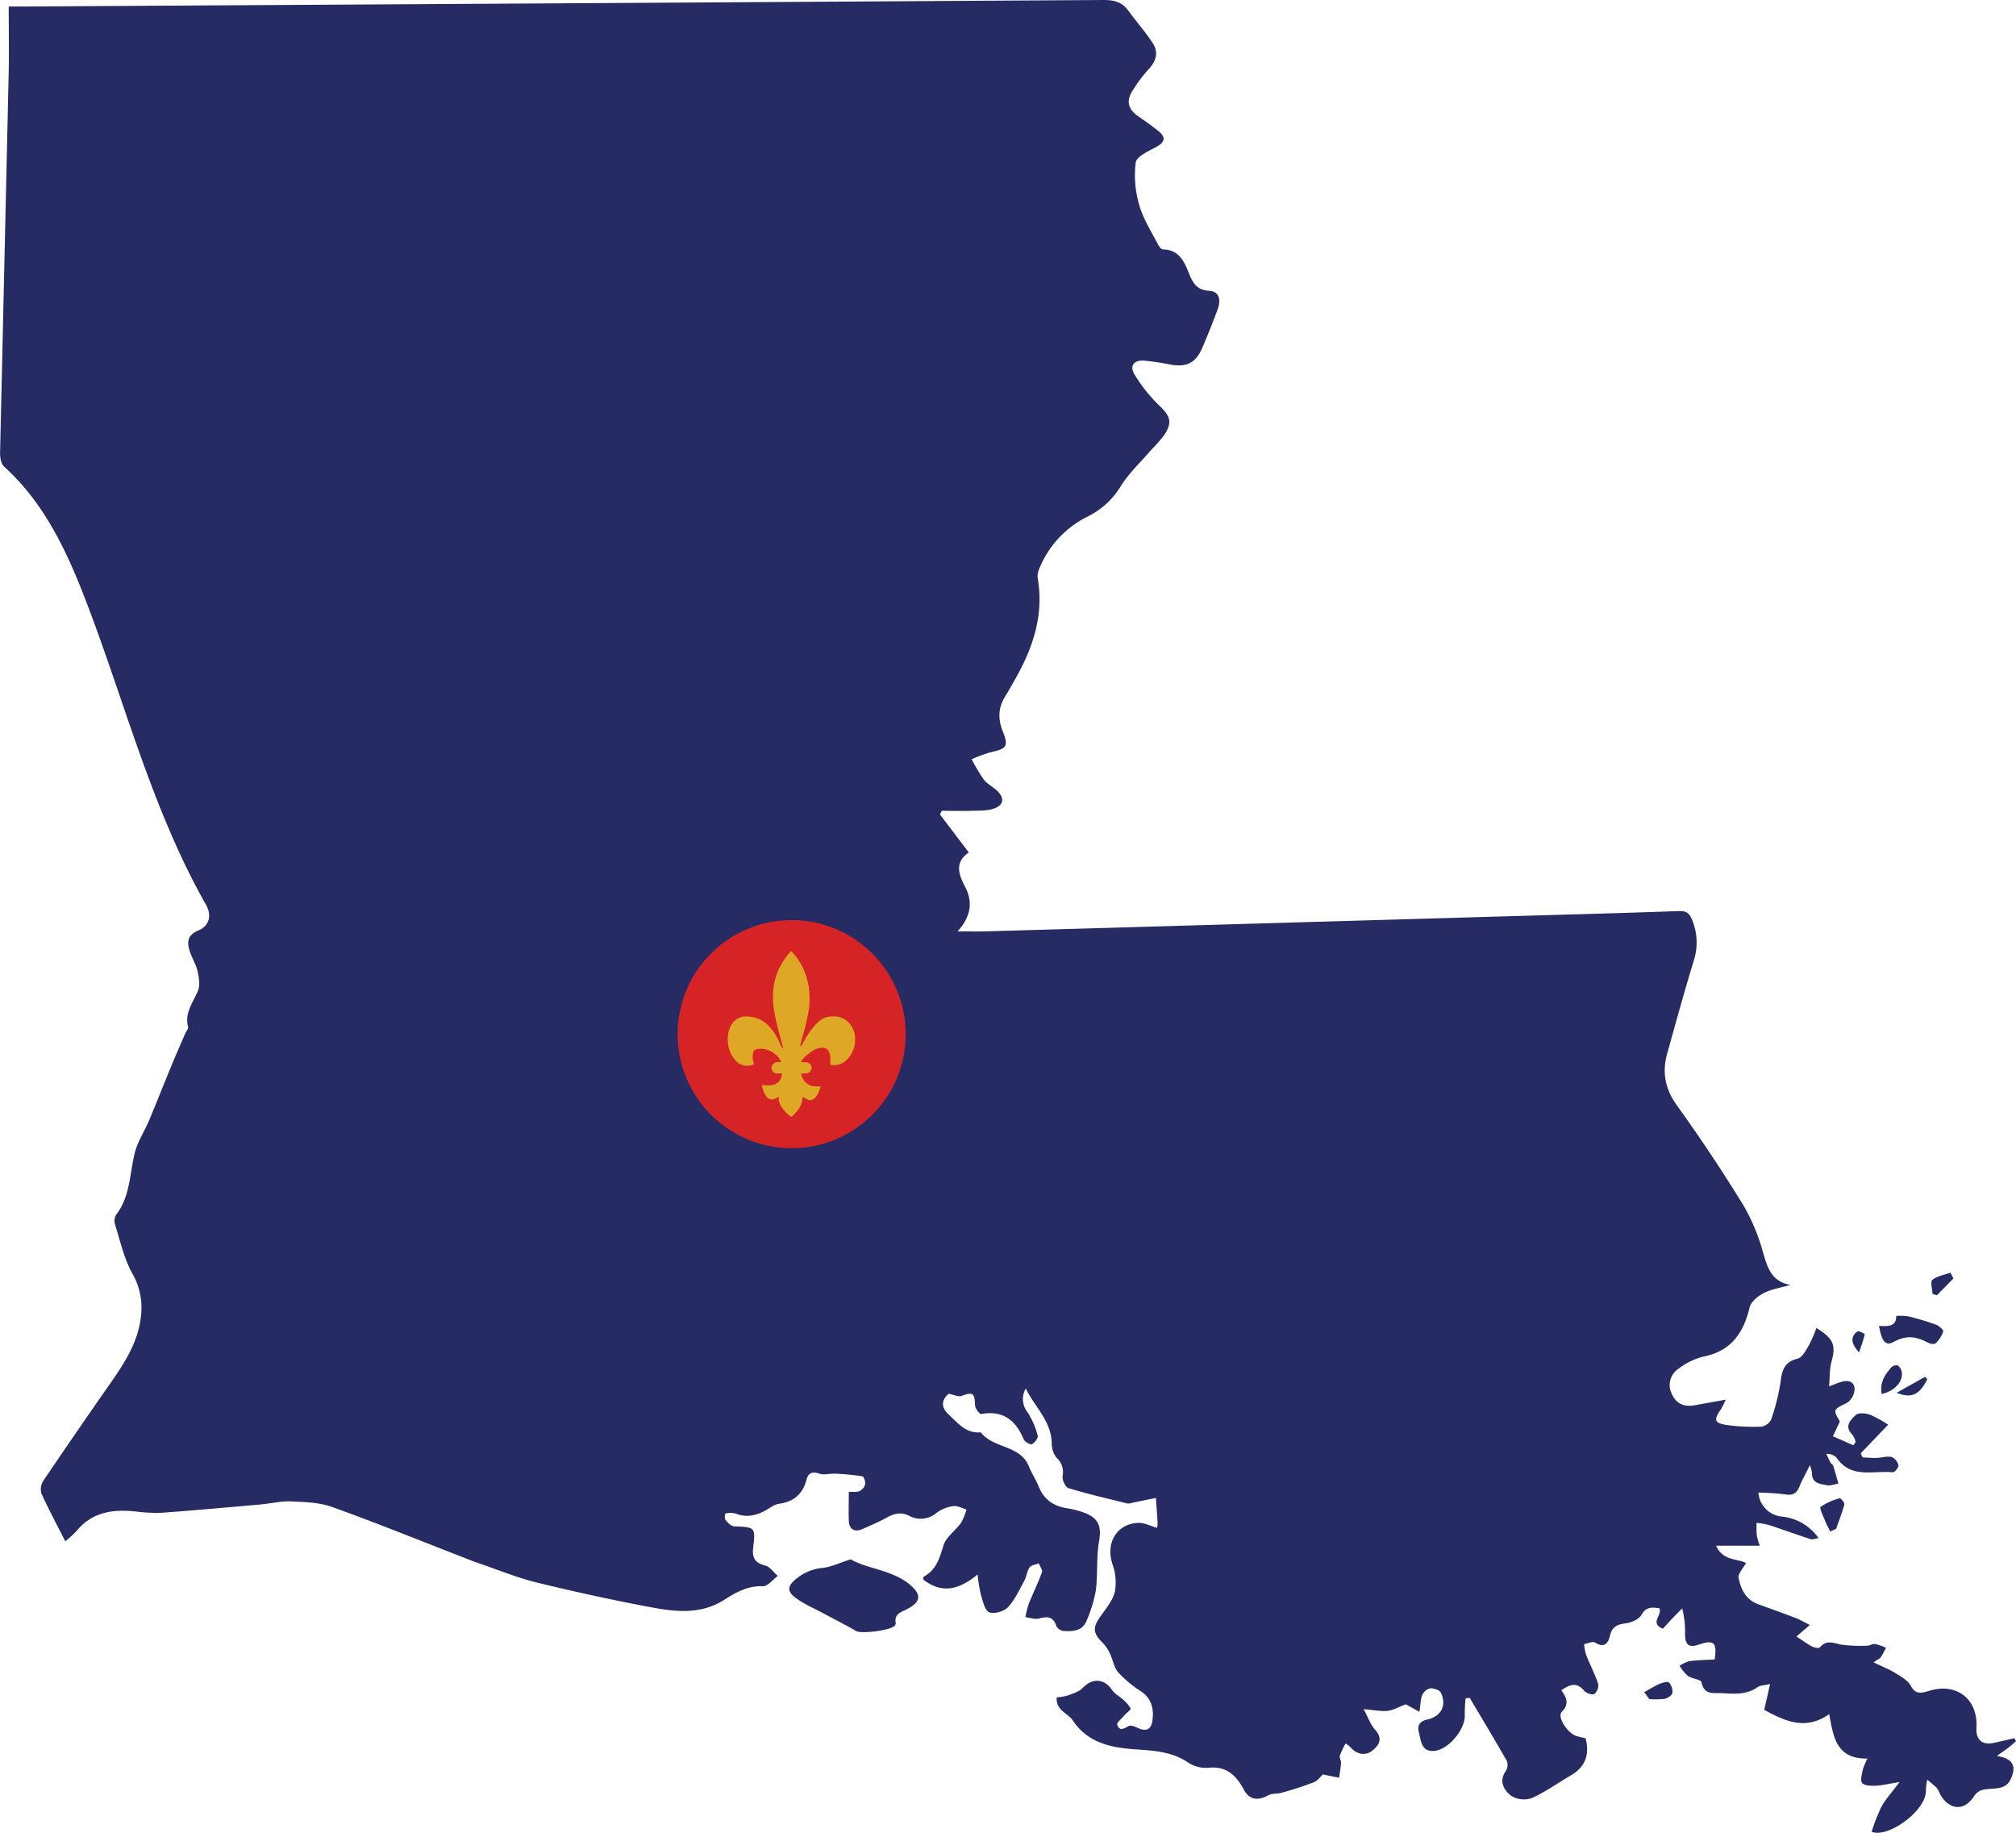 <svg xmlns="http://www.w3.org/2000/svg" viewBox="0 0 601 546.42"><defs><style>.cls-1{fill:#262b63;}.cls-2{fill:#d62326;}.cls-3{fill:#dfa726;}</style></defs><g id="Layer_2" data-name="Layer 2"><g id="Layer_1-2" data-name="Layer 1"><path class="cls-1" d="M595.3,523.46c1.78-1.28,2.65-1.87,3.48-2.51s1.48-1.25,2.22-1.88l-.48-.9c-2,.45-3.94.91-5.92,1.35-3.67.83-5.6-.8-5.39-4.56.46-8.34-5.78-13.33-13.76-11-.58.16-1.16.35-1.76.48-1.81.38-3,.12-4.06-1.89-.84-1.6-2.82-2.7-4.48-3.73-1.83-1.14-3.87-1.94-6.62-3.28,1.34-.9,1.87-1.08,2.12-1.45.61-.91,1.09-1.9,1.61-2.86a16.45,16.45,0,0,0-3.24-1.14c-.78-.12-1.65.51-2.48.51a45.87,45.87,0,0,1-7.33-.28c-2.35-.36-4.61-1.71-6.68.76-.28.34-1.63.12-2.28-.23-1.57-.83-3-1.89-4.71-3l4-3.42c-1.75-.88-2.89-1.58-4.12-2.05-3.74-1.43-7.52-2.8-11.29-4.16s-5.13-4.51-5.83-7.83c-.26-1.24,1.39-2.89,2.22-4.45-2.72-1.37-6.89-.61-8.93-5.16h13.05a17.93,17.93,0,0,1-.9-3c-.14-1.26-.07-2.54-.09-3.81a24,24,0,0,1,3.71.65c4.16,1.36,8.26,2.87,12.42,4.21.62.2,1.43-.18,2.36-.32a15.23,15.23,0,0,0-10.93-6.41,7.72,7.72,0,0,1-7-7.15,77.46,77.46,0,0,1,8,.54c2.22.36,3.42-.27,4.23-2.32s1.82-3.76,3.13-6.4a13.6,13.6,0,0,1,.62,2.29c-.12,3.2,2.43,3.3,4.48,3.7,1,.21,2.25-.31,3.38-.5-.51-1.8-1-3.6-1.55-5.38-.1-.3-.58-.47-.74-.78-.47-.87-.87-1.78-1.3-2.67a3.78,3.78,0,0,1,3.15,1.24c4.35,6.25,10.95,3.62,16.69,4.23.52.05,1.78-1.52,1.65-2.1a3.63,3.63,0,0,0-2-2.46c-1.48-.3-3.12.23-4.69.29-1.32,0-2.64-.11-4-.17l-.56-1.2,8.19-8.55a34.73,34.73,0,0,0-5.3-2.94c-1.32-.5-3.56-.7-4.36.06-1.51,1.41-3.58,3.38-1,5.86a6.17,6.17,0,0,1,.95,2.16l-.66,1-6.1-2.7c.66-1.42,1.33-2.83,2.08-4.41-2.15-3.64-2.05-3.44,2.25-5.63a5.23,5.23,0,0,0,2.13-4.23c-.22-2.28-2.26-2.52-4.25-1.85-.87.3-1.72.64-3.35,1.26.24-2.82.11-5.14.69-7.25,1.38-5,.75-6.89-4.47-10.17a40.46,40.46,0,0,1-2.24,5.17c-.92,1.54-2,3.68-3.44,4-3.88,1-4.6,3.44-5,6.89A62.11,62.11,0,0,1,528,423.17a3.94,3.94,0,0,1-2.91,2.12,57,57,0,0,1-10.53-.52c-3.5-.55-3.7-1.6-1.56-4.57a26.42,26.42,0,0,0,1.46-2.95l-9.21,1.66c-3.12.56-5.53-.34-6.86-3.4a5.8,5.8,0,0,1,2-7.49,20.22,20.22,0,0,1,7.45-3.61c8.22-1.66,11.92-7,13.74-14.66.41-1.71,2.54-3.43,4.29-4.31,2.43-1.21,5.26-1.63,7.92-2.39-5.68-1-6.84-5.09-8.18-9.62a58.72,58.72,0,0,0-5.86-14.11c-6.25-10.14-12.85-20.1-19.82-29.77-3.56-4.94-4.47-9.86-2.92-15.45,2.54-9.14,5.05-18.29,7.82-27.37a17.68,17.68,0,0,0-.36-12.45c-.8-2-1.7-2.76-4-2.68-17.66.63-35.32,1.09-53,1.6q-76.72,2.24-153.46,4.44c-2.63.08-5.26,0-8.53,0,3.76-4.16,4.68-8.48,2.34-13.06-2-3.82-3.41-7.44,1-10.44l-8.61-11.36.55-1.07c2.86,0,5.72.08,8.58,0,2.39-.09,4.95.08,7.11-.72,2.91-1.08,3-3.22.75-5.32-1.25-1.16-2.9-1.95-3.91-3.26a53.35,53.35,0,0,1-3.61-6.07,40.44,40.44,0,0,1,5.8-2.13c4.56-1,5.25-1.74,3.48-6.15-1.49-3.7-1.41-7.05.68-10.42,1.21-2,2.34-4,3.46-6,5.07-9.14,8.09-18.69,6.25-29.35-.22-1.28.46-2.85,1.07-4.12a29.72,29.72,0,0,1,14.06-14.3,23.91,23.91,0,0,0,9.72-9.06c2.4-3.83,5.82-7,8.8-10.48a48,48,0,0,0,4.08-4.64c2.5-3.81,1.8-5.63-1.47-8.78a46.19,46.19,0,0,1-7.41-9.31c-1.53-2.54-.16-4.28,2.83-4.09A73.56,73.56,0,0,1,349,108.7c4.76.81,7.42-.48,9.37-4.91,1.66-3.78,3.16-7.63,4.61-11.5,1-2.6.73-5.4-2.5-5.6-3.69-.23-4.83-2.26-6-5.15-1.4-3.49-2.95-7.12-7.74-7.17-.5,0-1.16-.79-1.45-1.36-2-3.89-4.46-7.66-5.63-11.79a31,31,0,0,1-1.08-12.78c.28-1.86,3.92-3.42,6.26-4.71,2.71-1.5,2.57-3,.48-4.68s-4.09-3.06-6.19-4.52c-2.77-1.94-3.41-4.43-1.64-7.26a43.36,43.36,0,0,1,5-6.72c2.24-2.38,2.9-5,1.21-7.61-2.2-3.44-5-6.52-7.37-9.83C334.45.59,332.14,0,329.08,0Q168.06,1,7,1.94H2.6c0,6.83.12,13,0,19.22q-1.28,57-2.58,114c0,1.31.3,3.11,1.17,3.9C13.23,150,19.85,164.17,25.53,178.91c11.69,30.36,19.67,62.2,35.87,90.8,1.86,3.28.93,6.33-2.32,7.69-3.49,1.47-3.32,3.75-2.4,6.49.67,1.95,1.83,3.77,2.25,5.76s.79,4.26,0,5.91C57.44,299,55,302,56.07,306.14c.14.54-.57,1.28-.85,1.94-1.42,3.3-2.86,6.58-4.23,9.89-2.21,5.35-4.32,10.74-6.57,16.08-1.33,3.16-3.32,6.13-4.18,9.4-1.63,6.28-1.33,13.09-5.58,18.62a3.55,3.55,0,0,0-.41,2.8c1.56,5,2.69,10.19,5.15,14.68a20.37,20.37,0,0,1,2.72,11.75c-.62,9-5.61,15.91-10.51,22.91Q22.21,427.68,13,441.3a4.75,4.75,0,0,0-.69,3.83c2.13,4.74,4.61,9.33,7.16,14.34a34.41,34.41,0,0,0,3.39-3.12c4.65-5.63,10.81-6.48,17.55-5.77a45.74,45.74,0,0,0,8,.37c9.82-.72,19.62-1.61,29.43-2.48,2.91-.26,5.82-1,8.7-.9,4.19.19,8.6.28,12.47,1.67,13,4.67,25.87,9.89,38.78,14.9,1.47.57,2.93,1.19,4.43,1.7,5.94,2,11.79,4.45,17.87,5.94q17,4.17,34.2,7.4c7.31,1.37,14.74,2.11,21.62-2.26,3.47-2.2,7-4.24,11.5-4.05,1.44.06,3-2,4.45-3.08-1.25-1.08-2.36-2.75-3.79-3.11-3-.76-3.88-2.3-3.54-5.24.71-6.21.61-6.14-5.59-6.43-1,0-2-1.12-2.69-1.94a2.65,2.65,0,0,1,0-1.88,6.18,6.18,0,0,1,3,0c3.26,1.3,6.2.62,9.1-1,1.27-.7,2.53-1.73,3.89-1.91,4.42-.59,7.07-2.92,8.19-7.17.56-2.08,1.74-2.49,3.87-1.8,1.42.46,3.15-.08,4.73,0a72.64,72.64,0,0,1,8.09.79c.42.07.94,1.65.79,2.41a3.27,3.27,0,0,1-1.69,2c-.79.37-1.85.18-3.18.26,0,2.93-.09,5.7,0,8.47s1.73,3.6,4.22,2.51,4.91-2.15,7.25-3.43c2.16-1.18,4.1-1.64,6.5-.46a7.23,7.23,0,0,0,8.2-.88,10.9,10.9,0,0,1,5-2c1.23-.18,2.6.64,3.92,1a18.18,18.18,0,0,1-1.63,4c-1.68,2.35-4.51,4.24-5.27,6.8-1.14,3.8-2.15,7.24-5.85,9.24-.13.07-.09.44-.15.84,5.39,4.27,10.62,3.16,16.2-1.5a47.25,47.25,0,0,0,1,6.1c.58,1.88,1.13,4.58,2.47,5.17s4.37-.21,5.54-1.46c2.09-2.22,3.42-5.19,4.92-7.93.69-1.27.79-2.88,1.59-4,.48-.69,1.8-.81,2.74-1.19.34.9,1.17,2,.93,2.66-1.16,3.19-2.67,6.24-3.93,9.39a29.69,29.69,0,0,0-1,4c1.39.15,2.89.72,4.14.38,2.51-.7,4.19-.52,5.09,2.27A2.85,2.85,0,0,0,317,486.2c2.85.18,5.79.07,7-3.22a41.18,41.18,0,0,0,2.68-8.83c.61-4.79.14-9.74.94-14.49.73-4.3.15-6.81-3.87-8.5a24.74,24.74,0,0,0-5.62-1.53c-4.08-.63-6.94-2.61-8.5-6.54-.8-2-2.07-3.87-2.88-5.9-2.61-6.52-10.65-5.31-14.37-10.21-4.39.44-6.8-2.77-9.53-5.27-2.36-2.16-2.27-4.38,0-6.22,1.47.28,2.85,1,3.82.64,3.34-1.24,3.91-.86,4,2.76,0,.94,1.35,2.71,1.83,2.63,6.48-1.14,10.29,1.82,12.67,7.54.31.75,2,1.72,2.43,1.48.85-.45,2-1.91,1.75-2.6a23.89,23.89,0,0,0-3-6.9,6.32,6.32,0,0,1-.55-7.13c2.61,5.46,7.62,9.66,7.74,16.36a6.93,6.93,0,0,0,1.42,4.28,5.8,5.8,0,0,1,1.82,5.51c-.19,1.1.85,3.29,1.76,3.57,5.79,1.75,11.69,3.12,17.56,4.57a3.48,3.48,0,0,0,1.43-.21l7.06-1.44c.18,2.51.37,5,.52,7.54a6.26,6.26,0,0,1-.18,1.38c-2-.57-3.83-1.57-5.59-1.49-6.47.26-9.76,6-7.72,12.27a15.94,15.94,0,0,1,.72,8.34c-.7,2.76-2.86,5.18-4.54,7.65-2.1,3.08-1.9,4.75.93,7.49a11.59,11.59,0,0,1,2.16,3.22c.9,1.85,1.2,4.14,2.48,5.61a33.52,33.52,0,0,0,6.68,5.57c3.33,2.23,4,5.31,3.49,8.91-.38,2.49-1.82,3.21-4.18,2.14-.9-.4-2.2-1-2.84-.66-1.43.78-2.75,1.68-3.46-.36-.2-.58,1.28-1.77,2-2.65s2.13-1.81,2-2.19a9.55,9.55,0,0,0-2.43-2.8c-1-.93-2.36-1.58-3.08-2.67-2.31-3.51-5.89-3.71-8.8-.65-1.09,1.13-2.9,1.66-4.46,2.23A15.89,15.89,0,0,1,315,506c-.21,4,3.33,4.64,4.78,6.82,4.45,6.68,11.15,8.12,18.4,8.65,5.58.4,11.15.61,16.09,4a9.64,9.64,0,0,0,5.92,1.52c5.39-.58,8.27,2.16,10.59,6.48,1.68,3.13,4.26,3.43,7.38,1.69,1.09-.6,2.61-.35,3.86-.72a100.79,100.79,0,0,0,9.66-3.14c1.25-.5,2.15-1.87,2.67-2.34l4.85,1c.21-1.5.49-3,.59-4.48,0-.7-.55-1.52-.36-2.13a25.62,25.62,0,0,1,1.72-3.62,13.33,13.33,0,0,1,1.32,1c2,2.38,4.65,2.83,6.83,1s2.8-3.7.58-6.16c-1.29-1.43-1.94-3.43-3.36-6.06,3.13.26,5.17.71,7.14.51,1.63-.17,3.19-1.11,5.43-1.95l4.08,2.24c.31-2.11.29-3.68.83-5a3.46,3.46,0,0,1,2.31-2c1.08-.08,2.83.47,3.22,1.27,1.82,3.76.14,7.06-3.92,8-2.23.5-3.22,1.61-2.62,3.85.64,2.4.65,5.54,4.14,5.55,4.39,0,9.78-6.37,9.54-10.77a45.2,45.2,0,0,1,.24-4.93l1.22-.15c3.71,6.25,7.48,12.48,11.07,18.8a3.44,3.44,0,0,1-.29,3c-2.2,3.09-.51,5.74,1.52,7.36a7.22,7.22,0,0,0,6.23.72c4.08-1.8,7.75-4.51,11.64-6.76,4.44-2.58,5.63-6.33,4.37-11.09a20.71,20.71,0,0,1-2.94-.73c-2.71-1.08-5.53-5.69-4.15-7.1,2.26-2.29,1.53-4.22-.14-6.45,2.5-1.67,4.53-2.59,6.79.11.63.75,2.4,1.38,3.08,1a3.36,3.36,0,0,0,1.12-3.07c-1-2.94-2.44-5.72-3.59-8.61a16.56,16.56,0,0,1-.61-3.18c1.11-.19,2.57-.92,3.27-.48,2.79,1.77,3.93.18,4.46-2.05.62-2.61,2.1-3.35,4.61-3.66,1.71-.21,4-1.17,4.75-2.52,1.48-2.6,3.29-2.23,5.36-2,1,2-3.05,4.5,1.07,6.11.9-1,1.86-2.07,2.86-3.12s1.92-1.94,2.88-2.91a27.9,27.9,0,0,1,.85,7.83c.07,3.13,1.23,3.92,4.17,2.92,4.43-1.5,5.4-.65,4.66,4.45-2.47.14-5,.17-7.53.49a10.66,10.66,0,0,0-2.94,1.4,13.93,13.93,0,0,0,2.46,3c1.24.87,3.91,1.05,4.08,1.91.8,4,3.79,3.09,6.25,3.25,3.64.23,7.29.47,10.55-1.84.7-.5,1.79-.46,3.65-.89-.66,2.89-1.16,5.11-1.75,7.71C532,513,538.16,516,545.32,511c1.2,6.55,2,13.44,11.41,13.23a19.31,19.31,0,0,0-1.4,3.31c-.28,1.35-.82,3.22-.18,4s2.6.86,4,.79c2.09-.11,4.16-.62,7.15-1.1-2.25,3-4.15,5.08-5.47,7.47a55.39,55.39,0,0,0-2.87,7.36c4.86,2,16.37-6.3,16.18-12.32a19.21,19.21,0,0,1,.4-3.18,36.48,36.48,0,0,1,2.84,2.41,10.35,10.35,0,0,1,1,1.92c2.72,4.71,7.09,5.15,10.06.66,1.26-1.89,2.54-2.07,4.41-2.24,2.47-.22,5.25,0,6.59-3C601.06,526.86,600.48,524.26,595.3,523.46Z"/><path class="cls-1" d="M271.59,472.69c-5.41-4.76-12.85-4.87-18-7.85-3.44,1.1-5.82,2.29-8.29,2.55a14.49,14.49,0,0,0-7.85,3.2c-2.65,2.11-3,3.76-.23,5.77,2.52,1.85,5.47,3.1,8.24,4.59,3.25,1.75,6.56,3.4,9.75,5.27,1.57.92,10.65-.21,11.61-1.7a1,1,0,0,0,.2-.67c-.51-2.86,1.76-3.28,3.56-4.25C274.35,477.56,274.81,475.53,271.59,472.69Z"/><path class="cls-1" d="M564.44,400.08c3.88-2.14,6.77-1.68,10.18.12.69.37,2,.63,2.41.26a8.72,8.72,0,0,0,2.27-3.55c.13-.42-1.23-1.66-2.11-2a79.64,79.64,0,0,0-8.19-2.47,18.13,18.13,0,0,0-3.7-.16c0,3.46-2.7,3-5.15,3C560.73,398.05,561.38,401.76,564.44,400.08Z"/><path class="cls-1" d="M548.48,446.64a17.74,17.74,0,0,0-5.73,2.57c-.42.34.83,2.86,1.41,4.34.39,1,1,2,1.43,3l1.76-.77c.85-2.4,1.81-4.78,2.46-7.23C550,448,548.72,446.56,548.48,446.64Z"/><path class="cls-1" d="M565.77,407.05a2.05,2.05,0,0,0-1.88.51c-1.93,2.16-3.56,4.5-2.93,8,3.91-.92,6.36-3.65,6-6.47A3.17,3.17,0,0,0,565.77,407.05Z"/><path class="cls-1" d="M494.68,502c-1.56.68-3,1.61-4.5,2.44l1.5,2.08a23.77,23.77,0,0,0,4.55-.08c.9-.18,2.19-1,2.32-1.74a3.92,3.92,0,0,0-1-3.14C497.12,501.17,495.58,501.63,494.68,502Z"/><path class="cls-1" d="M577.43,386.12l4.92-5-.88-1.73c-1.85.66-4,1-5.41,2.13-.68.55,0,2.76.07,4.22Z"/><path class="cls-1" d="M574.55,411.2l-.61-.78-8.52,4.77C569.92,417,572.21,415.77,574.55,411.2Z"/><path class="cls-1" d="M555.93,397.77c0-.13-1.83-1.15-2.18-.89-2.31,1.66-1.83,3.77.46,6.29C554.82,401.38,555.48,399.6,555.93,397.77Z"/><circle class="cls-2" cx="236" cy="308.29" r="34"/><path id="path4650" class="cls-3" d="M234.68,332c-1.75-1.72-2.65-3.36-2.5-4.57,0-.25,0-.46,0-.46a5.31,5.31,0,0,0-.73.34,2.25,2.25,0,0,1-1.9.38c-.93-.29-1.75-1.53-2.25-3.42l-.22-.79,1.25.07c2.78.16,4.37-.85,4.71-3l.08-.53h-1c-1.07,0-1.48-.2-1.91-.93a1.41,1.41,0,0,1,0-1.54,1.87,1.87,0,0,1,1.84-.92c.57,0,.75-.05.75-.2a5.54,5.54,0,0,0-1.86-2.27,6.89,6.89,0,0,0-4.13-1.51c-1.33,0-1.94.23-2.22.86a5.92,5.92,0,0,0,0,3.07l.22.72-.56.16a4.61,4.61,0,0,1-5.14-1.54,9.06,9.06,0,0,1-2.13-6.56c.15-3.43,1.81-5.71,4.55-6.29a9.37,9.37,0,0,1,6.78,1.95,15.7,15.7,0,0,1,4.17,6c.55,1.26.91,1.71.91,1.14,0-.13-.34-1.42-.75-2.86a80.38,80.38,0,0,1-1.93-8.28c-.89-6.55.35-11.62,4.25-16.53l.86-1c4.44,4.45,6.28,11.15,5.27,17.73a71.2,71.2,0,0,1-1.76,7.51c-.41,1.45-.74,2.73-.74,2.86,0,.47.37.19.75-.59a24.55,24.55,0,0,1,3.32-5c2.08-2.36,3.29-3,5.58-3a6,6,0,0,1,4.93,2,6.91,6.91,0,0,1,1.74,4.83,8.13,8.13,0,0,1-3.43,6.89,5.63,5.63,0,0,1-3.25.8l-.69-.09V316a4.26,4.26,0,0,0-.36-2.28,2,2,0,0,0-2.24-1.38,5.91,5.91,0,0,0-3.46,1.48,9.9,9.9,0,0,0-2.65,2.6c0,.16.22.2.94.2,1.38,0,2.16.6,2.16,1.66s-.7,1.73-2.16,1.73c-.9,0-.94,0-.94.34a5.74,5.74,0,0,0,1.52,2.48,4.28,4.28,0,0,0,3.09,1,5.14,5.14,0,0,1,1.21.09,10.91,10.91,0,0,1-.83,2.15c-.75,1.47-1.81,2.15-2.82,1.81a6.52,6.52,0,0,1-1-.5,2.9,2.9,0,0,0-.63-.34,1.45,1.45,0,0,0-.15.7,7,7,0,0,1-2,3.92,6.55,6.55,0,0,1-1.31,1.3,6.43,6.43,0,0,1-1.23-1Z"/></g></g></svg>